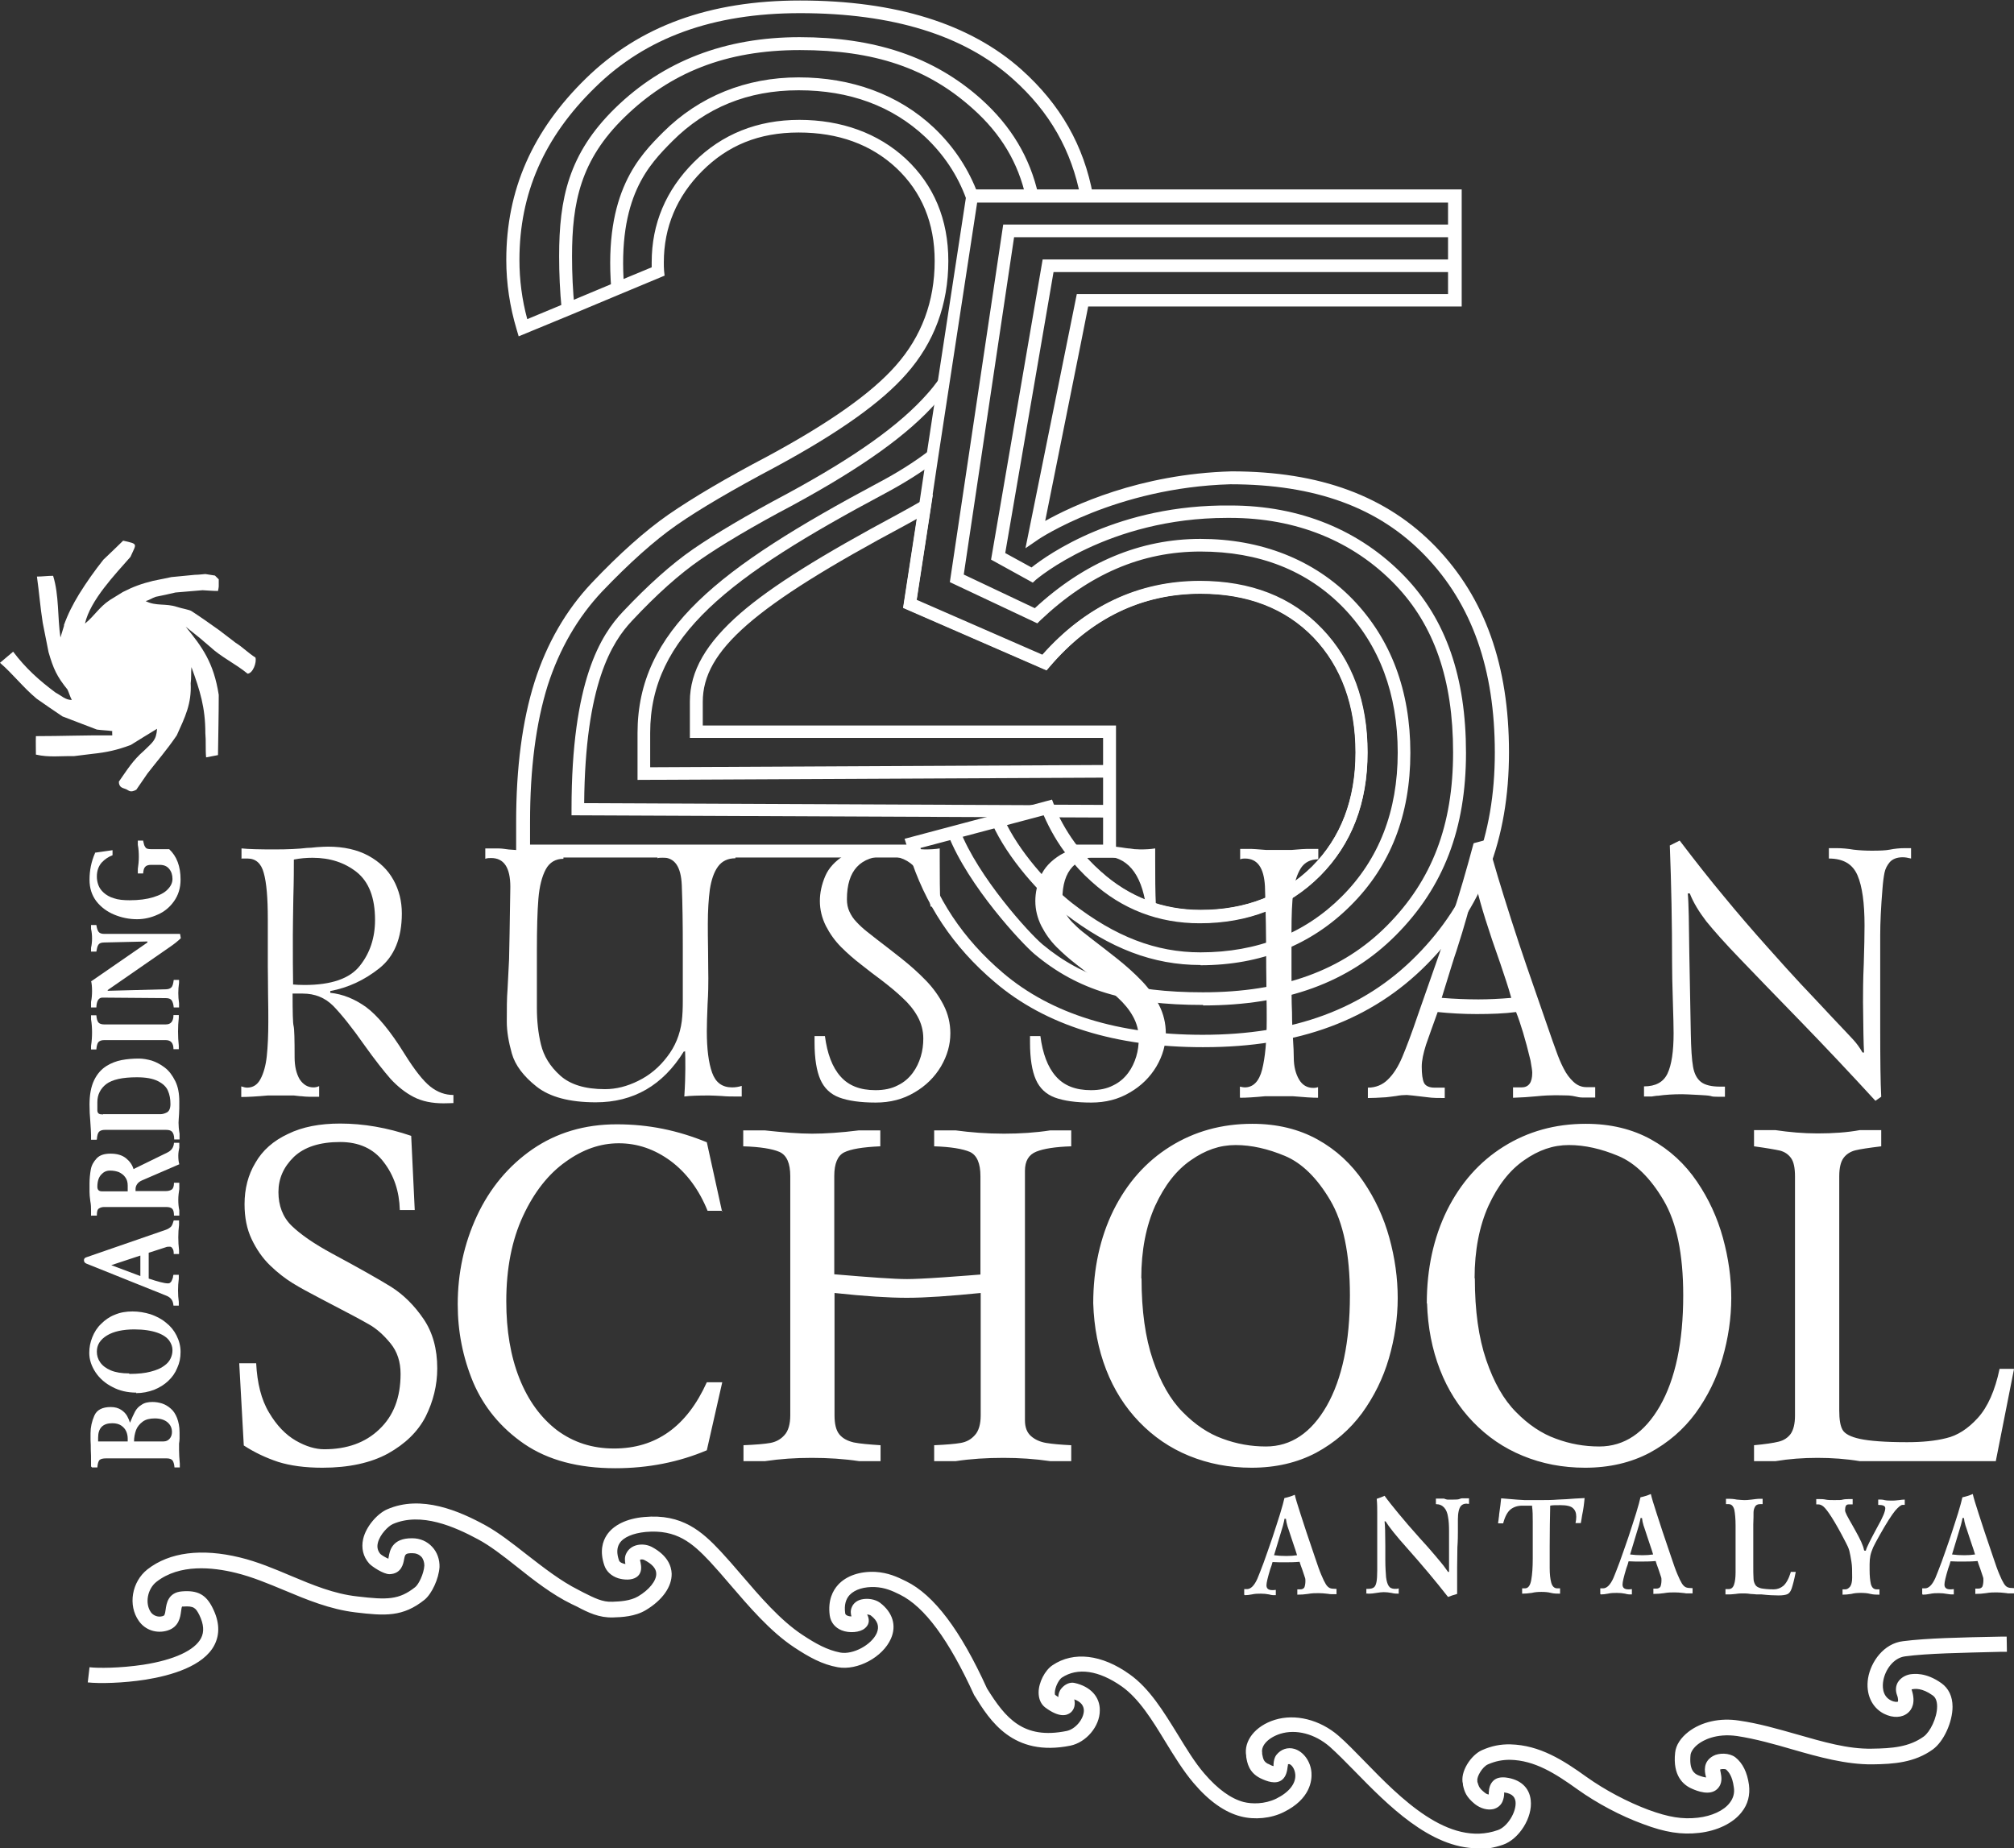 <?xml version="1.0" encoding="UTF-8"?> <svg xmlns="http://www.w3.org/2000/svg" id="_Слой_1" data-name="Слой 1" viewBox="0 0 79.64 73.09"><rect x="0" y="0" width="79.64" height="73.09" fill="#333333" stroke="none"/><defs><style> .cls-1, .cls-2 { fill: #fff; } .cls-2 { fill-rule: evenodd; } </style></defs><g><rect class="cls-1" x="40.3" y="16.85" width=".01" height=".5" transform="translate(6.95 45.46) rotate(-63.36)"></rect><path class="cls-1" d="M36.18,33.91h-15.77v-1.41c0-2.13.24-3.99.73-5.54.48-1.51,1.24-2.83,2.26-3.91,1.09-1.15,2.11-2.06,3.03-2.7.97-.67,2.29-1.45,3.93-2.31,2.46-1.33,4.11-2.5,5.06-3.58,1.02-1.15,1.54-2.54,1.54-4.14,0-1.5-.51-2.73-1.52-3.68-1-.93-2.29-1.4-3.86-1.4s-2.8.51-3.81,1.52c-1.01,1.01-1.52,2.23-1.52,3.61,0,.12,0,.23.01.34l.02.19-1.75.73-1.96.82-2.06.85-.08-.27c-.27-.9-.41-1.83-.41-2.75,0-2.76,1.03-5.11,3.15-7.18,2.12-2.07,4.89-3.08,8.47-3.08,3.78,0,6.72.92,8.75,2.73,1.54,1.38,2.47,3,2.83,4.97l-.49.09c-.35-1.85-1.22-3.39-2.68-4.69-1.93-1.73-4.76-2.6-8.41-2.6-3.44,0-6.1.96-8.11,2.94-2.02,1.97-2.99,4.2-2.99,6.82,0,.78.1,1.57.31,2.34l1.54-.64,1.96-.82,1.42-.59c0-.07,0-.13,0-.2,0-1.52.56-2.85,1.67-3.96,1.11-1.11,2.52-1.67,4.17-1.67s3.11.52,4.21,1.54c1.11,1.04,1.68,2.4,1.68,4.04,0,1.72-.56,3.23-1.66,4.47-.98,1.12-2.68,2.33-5.2,3.69-1.62.86-2.93,1.62-3.88,2.28-.89.62-1.88,1.51-2.95,2.63-.97,1.03-1.69,2.28-2.15,3.71-.47,1.5-.7,3.31-.7,5.39v.91h15.27v.5Z"></path><rect class="cls-1" x="42.45" y="13.36" width=".01" height=".5" transform="translate(11.25 45.46) rotate(-63.36)"></rect><path class="cls-1" d="M40.94,32.32l-18.34-.08v-.25c0-5.07,1.16-6.88,2.03-7.8,1-1.06,1.93-1.89,2.77-2.47.87-.6,2.13-1.35,3.75-2.21,2.67-1.45,4.43-2.7,5.53-3.95.16-.18.31-.37.44-.55l.4.3c-.14.19-.3.39-.47.58-1.14,1.3-2.95,2.59-5.67,4.07-1.61.85-2.85,1.59-3.7,2.18-.81.56-1.72,1.37-2.69,2.41-.8.85-1.85,2.51-1.89,7.21l17.84.08v.5Z"></path><polygon class="cls-1" points="43.88 32.33 41.51 32.32 41.51 31.82 41.51 31.82 43.88 31.83 43.88 32.33"></polygon><path class="cls-1" d="M24.17,11.4c-.3-3.81,1.12-5.24,2.06-6.18,1.42-1.41,3.27-2.16,5.35-2.16s3.95.67,5.35,1.99c.79.75,1.38,1.64,1.75,2.65l-.47.17c-.34-.94-.89-1.76-1.62-2.45-1.31-1.23-3-1.85-5.01-1.85s-3.67.69-4.99,2.01c-.92.93-2.19,2.2-1.91,5.79l-.5.04Z"></path><path class="cls-1" d="M25.21,30.85v-1.86c0-4.07,3.21-6.53,9.54-9.91.72-.38,1.39-.8,1.98-1.25l.3.4c-.61.46-1.3.89-2.05,1.29-6.15,3.28-9.27,5.64-9.27,9.46v1.36l18.17-.09v.5s-18.67.09-18.67.09Z"></path><path class="cls-1" d="M22.21,12.22c-.07-.7-.1-1.41-.1-2.09,0-2.27.37-4.05,2.21-5.85,1.91-1.87,4.36-2.81,7.3-2.81s5.29.76,7.18,2.45c1.19,1.07,1.93,2.31,2.26,3.79l-.49.11c-.3-1.38-.99-2.53-2.1-3.52-1.79-1.61-3.9-2.32-6.84-2.32s-5.14.9-6.95,2.67c-1.72,1.68-2.06,3.35-2.06,5.49,0,.67.03,1.36.1,2.05l-.5.05Z"></path><path class="cls-1" d="M47.47,36.49c-1.63,0-3.07-.55-4.28-1.65-.36-.32-.68-.67-.96-1.04l-.31-.4h1.7v-4.22h-16.34v-1.44c0-1.2.64-2.31,2.01-3.5,1.24-1.07,3.16-2.27,6.24-3.92.33-.18.65-.36.91-.51l.45-.26-.64,4.17,4.97,2.17c1.72-1.94,3.82-2.92,6.23-2.92,2,0,3.63.63,4.83,1.89,1.19,1.24,1.8,2.89,1.8,4.89s-.63,3.62-1.87,4.87c-1.24,1.24-2.84,1.87-4.76,1.87ZM42.96,33.91c.17.2.36.38.56.56,1.12,1.01,2.45,1.52,3.95,1.52,1.78,0,3.26-.58,4.41-1.72,1.14-1.14,1.72-2.66,1.72-4.51s-.56-3.4-1.66-4.55c-1.11-1.15-2.61-1.73-4.47-1.73-2.32,0-4.33.97-5.97,2.89l-.12.14-5.67-2.47.54-3.52c-.15.08-.31.17-.47.26-5.97,3.19-7.99,4.95-7.99,6.97v.94h16.34v5.23h-1.17Z"></path><path class="cls-1" d="M47.57,41.41c-3.45,0-6.22-.86-8.22-2.56-1.67-1.41-2.78-3.09-3.41-5.12-.03-.07-.05-.14-.06-.21,0-.03-.02-.07-.03-.1l-.08-.25,5.83-1.55.08.21s.03.07.04.1v.03c.25.56.55,1.07.91,1.53.26.35.56.67.9.97,1.12,1.01,2.45,1.52,3.95,1.52,1.78,0,3.26-.58,4.41-1.72,1.14-1.14,1.72-2.66,1.72-4.51s-.56-3.4-1.66-4.55c-1.11-1.15-2.61-1.73-4.47-1.73-2.32,0-4.33.97-5.97,2.89l-.12.14-5.67-2.47.62-4.03.3-2.01.44-2.89,1.13-7.38.05-.23h19.54v4.63h-14.77l-.31,1.56h0s-1.39,6.92-1.39,6.92c1.06-.59,3.72-1.86,7.37-1.96,3.5,0,6.14.98,8.08,2.99,1.94,2.02,2.89,4.68,2.89,8.12s-1.06,6.18-3.25,8.39c-2.18,2.2-5.07,3.27-8.81,3.27ZM36.4,33.53s0,.03.01.04h0c.6,1.95,1.66,3.55,3.26,4.91,1.91,1.62,4.56,2.44,7.89,2.44,3.6,0,6.37-1.02,8.45-3.13,2.09-2.11,3.1-4.73,3.1-8.03s-.9-5.86-2.75-7.78c-1.83-1.91-4.35-2.83-7.71-2.83-4.53.13-7.56,2.16-7.59,2.18l-.51.35,2.03-10.05h14.68v-3.62h-18.62l-1.1,7.19-.44,2.88-.3,2.01-.56,3.65,4.97,2.17c1.72-1.94,3.82-2.92,6.23-2.92,2,0,3.63.63,4.83,1.89,1.19,1.24,1.8,2.89,1.8,4.89s-.63,3.62-1.87,4.87c-1.24,1.24-2.84,1.87-4.76,1.87-1.63,0-3.07-.55-4.28-1.65-.36-.32-.68-.67-.96-1.04-.37-.47-.68-1.01-.93-1.58l-1.77.47-3.13.83Z"></path><path class="cls-1" d="M47.57,39.74c-3.02,0-4.95-.58-6.66-2.01-.48-.4-2.62-2.68-3.42-4.72l.47-.18c.72,1.85,2.73,4.07,3.27,4.52,1.61,1.34,3.45,1.89,6.34,1.89,3.13,0,5.51-.86,7.27-2.63,1.79-1.8,2.62-3.98,2.62-6.86s-.75-5.02-2.28-6.62c-1.67-1.74-3.93-2.65-6.53-2.65-.04,0-.09,0-.13,0-4.71,0-7.52,2.42-7.55,2.44l-.13.12-1.65-.91,2.04-11.87h16.31v.5h-15.88l-1.91,11.11,1.04.57c.64-.51,3.44-2.5,7.87-2.45,2.74,0,5.12.97,6.89,2.81,1.63,1.7,2.42,3.98,2.42,6.97s-.88,5.31-2.77,7.21c-1.86,1.87-4.35,2.78-7.62,2.78ZM47.47,38.16c-1.87,0-3.58-.65-5.39-2.05-.94-.73-2.23-2.16-2.85-3.54l.46-.21c.59,1.31,1.81,2.65,2.7,3.35,1.71,1.33,3.32,1.95,5.08,1.95,2.24,0,4.12-.74,5.59-2.21,1.47-1.47,2.21-3.38,2.21-5.69s-.72-4.24-2.13-5.71c-1.44-1.49-3.35-2.24-5.67-2.24s-4.4.89-6.33,2.72l-.12.12-3.46-1.63,2.11-14.14h17.87v.5h-17.44l-1.99,13.34,2.81,1.33c1.97-1.82,4.17-2.74,6.55-2.74s4.49.81,6.03,2.4c1.5,1.56,2.27,3.6,2.27,6.06s-.79,4.48-2.36,6.04c-1.56,1.56-3.56,2.36-5.94,2.36Z"></path></g><g><path class="cls-2" d="M2.52,24.74c.17-.47.35-.82.61-1.25.3-.48.61-.92.96-1.36.26-.25.53-.5.78-.75.62.14.52.11.29.64-.61.7-1.59,1.71-1.8,2.64.39-.32.55-.64.98-.93.17-.11.35-.21.52-.32.41-.21.74-.33,1.19-.44.24-.05.48-.1.73-.15.31-.03.62-.06.93-.09.14,0,.27-.02.41-.03.13.02.25.04.38.06.05.05.1.1.15.15v.26c0,.07-.02.14-.03.2-.2,0-.41-.02-.61-.03-.36.03-.72.06-1.07.09-.26.06-.52.12-.78.17-.15.05-.25.13-.4.17.41.21.79.08,1.24.23.17.06.5.11.58.17.09.06.35.23.52.35.19.14.39.27.58.41.21.16.43.33.64.49.25.15.53.43.78.58.06.19-.1.63-.31.64-.47-.39-1.04-.65-1.49-1.07-.14-.12-.27-.23-.41-.35-.18-.15-.37-.29-.55-.44.66.81,1.11,1.42,1.31,2.7,0,.79-.02,1.59-.03,2.38-.14.03-.33.06-.47.09-.03-.32,0-.64-.03-.96,0-1.01-.21-1.68-.55-2.61-.02.21,0,.43-.03.64.04.81-.22,1.33-.55,2.06-.41.6-.79,1.03-1.16,1.51-.13.2-.31.44-.44.64-.24.13-.29.03-.4-.02-.11-.05-.29-.05-.29-.3.33-.47.55-.84.99-1.22.33-.33.49-.4.52-.87-.35.21-.7.43-1.04.64-.54.2-.94.29-1.51.35-.24.03-.48.06-.73.09-.53-.01-.99.06-1.51-.06,0-.23-.01-.49,0-.73,1.02,0,2-.04,3.02-.03,0-.06-.01-.12,0-.17-.21-.03-.4-.03-.61-.06-.45-.17-.91-.35-1.36-.52-.34-.23-.68-.46-1.02-.7-.54-.45-.94-.98-1.45-1.42.17-.15.35-.29.52-.44.49.65,1.02,1.13,1.68,1.62.23.12.38.29.64.29-.07-.13-.11-.28-.17-.41-.43-.53-.56-.83-.75-1.48-.08-.39-.15-.77-.23-1.16-.1-.63-.14-1.2-.23-1.83.22,0,.42-.03.64-.03.24.77.17,1.63.29,2.44.05-.16.1-.33.15-.49Z"></path><path class="cls-2" d="M3.6,57.99v-.15c0-.21,0-.38-.01-.51,0-.13,0-.25-.01-.38,0-.12,0-.22,0-.28,0-.23.05-.46.15-.69.1-.23.32-.34.65-.34.17,0,.3.04.41.11.11.07.19.16.24.25.05.09.08.17.11.26.08-.19.14-.33.2-.44.06-.11.14-.2.26-.27.11-.08.26-.11.43-.11.13,0,.25.02.38.06.12.04.24.11.34.2.11.09.19.22.25.37.06.16.1.34.1.57,0,.1,0,.18,0,.25,0,.06-.01.13-.02.2,0,.07,0,.15,0,.25,0,.14.01.32.03.54v.15h-.21c-.01-.13-.04-.23-.08-.28-.04-.05-.12-.08-.23-.08h-2.39c-.13,0-.22.02-.27.07-.04.05-.07.14-.08.29h-.21ZM3.89,57h1.16s0-.08,0-.11c0-.1-.02-.2-.06-.29-.04-.09-.11-.17-.2-.23-.09-.06-.21-.09-.35-.09-.37,0-.56.19-.56.57,0,.03,0,.08,0,.15h0ZM5.31,57h1.16c.1,0,.18-.04.24-.11.06-.07.09-.16.09-.26,0-.16-.06-.29-.18-.39-.12-.1-.29-.15-.5-.15-.2,0-.36.04-.48.13-.12.09-.21.2-.26.33-.05.14-.08.29-.08.45h0ZM5.39,55.07c-.34,0-.66-.07-.94-.22-.28-.14-.51-.34-.67-.58-.16-.24-.25-.5-.25-.77,0-.22.04-.42.12-.62.08-.2.19-.38.35-.53.15-.15.33-.28.54-.36.21-.09.44-.13.7-.13.24,0,.48.04.71.11.23.08.43.18.61.33.18.14.32.31.42.51.1.2.16.41.16.65s-.04.43-.13.63c-.08.2-.2.37-.36.52-.16.15-.34.26-.56.35-.22.08-.45.13-.71.13h0ZM5.12,54.33c.34,0,.62-.03.84-.09.23-.06.4-.13.53-.23.13-.09.21-.19.26-.3.05-.11.07-.21.07-.32,0-.13-.04-.25-.13-.38-.09-.12-.24-.23-.47-.31-.23-.08-.53-.13-.91-.13-.22,0-.42.02-.61.06-.18.04-.34.1-.47.18-.13.08-.23.17-.3.28-.07.11-.1.23-.1.36,0,.15.04.29.13.42.09.13.23.24.42.32.19.08.43.12.72.12h0ZM5.88,49.54v1.02c.36.12.62.19.76.19.04,0,.08-.01.1-.04.03-.02.05-.06.06-.09.02-.04.03-.08.04-.11,0-.04.01-.07.02-.1h.21v.16c-.02.15-.03.3-.03.46s.01.31.03.45v.15h-.21c-.01-.13-.05-.22-.1-.27-.05-.06-.12-.1-.2-.13l-3.14-1.26c-.07-.03-.1-.07-.1-.14,0-.05.03-.09.09-.11l3.15-1.09c.09-.03.16-.08.21-.13.04-.05.07-.13.1-.24h.21v.18c-.02.15-.03.32-.03.49s.01.34.03.51v.15h-.21c0-.1-.01-.17-.05-.22-.03-.05-.06-.07-.1-.07-.06,0-.12,0-.16.02l-.68.22h0ZM5.55,49.65l-1.15.38,1.15.43v-.81h0ZM3.6,48.08v-.21c0-.11,0-.23-.03-.38-.02-.15-.03-.26-.03-.36,0-.07,0-.18,0-.32,0-.2.02-.39.05-.56.03-.17.11-.31.23-.44.12-.13.3-.19.55-.19.26,0,.46.06.61.18.15.12.25.26.3.43l1.33-.65c.17-.08.26-.21.27-.39h.21v.19c-.02.1-.04.21-.04.32,0,.12.01.24.04.34l-1.48.64c-.09.04-.15.09-.19.15-.04.06-.06.12-.06.19v.08h1.2c.09,0,.17-.02.23-.06.06-.04.09-.13.09-.27h.21v.25c-.02.13-.04.27-.04.42s.01.28.04.42v.21h-.21c0-.13-.02-.22-.07-.27-.05-.05-.13-.07-.25-.07h-2.44c-.08,0-.15.02-.21.06-.06.04-.08.13-.08.28h-.21ZM5.05,47.11v-.23c0-.13-.03-.24-.1-.33-.06-.09-.15-.15-.25-.2-.11-.04-.22-.06-.35-.06-.14,0-.25.05-.35.16-.1.11-.15.27-.15.48,0,.12.06.18.18.18h1.02ZM3.81,45.07h-.21v-.19c0-.08-.01-.26-.03-.55-.02-.21-.03-.43-.03-.65,0-.39.06-.71.18-.96.12-.25.28-.43.48-.56.19-.12.4-.2.61-.24.21-.04.44-.06.68-.06.16,0,.33.03.51.08.18.06.35.15.52.28.17.13.3.31.41.53.11.22.16.49.16.81,0,.2,0,.37-.01.5-.01.16-.02.27-.02.34,0,.11.01.26.04.43v.23h-.21c0-.16-.04-.26-.09-.31-.05-.05-.13-.07-.23-.07h-2.42c-.1,0-.17.02-.23.07-.05.05-.08.15-.09.31h0ZM4.08,44.06h2.26c.08,0,.16-.02.26-.07.09-.05.14-.16.14-.33,0-.2-.03-.37-.1-.53-.07-.16-.2-.28-.4-.38-.2-.1-.47-.15-.83-.15-.57,0-.97.09-1.21.27-.23.18-.35.42-.35.71,0,.17,0,.28,0,.34,0,.06.03.1.06.12.03.02.08.03.16.03h0ZM3.81,41.5h-.21v-.14c.03-.19.04-.37.04-.53,0-.17-.01-.35-.04-.52v-.16h.21c.01.14.04.23.08.28.04.05.12.08.23.08h2.43c.11,0,.18-.03.23-.09.05-.06.08-.15.08-.28h.21v.11c-.02.17-.03.35-.03.54,0,.2.01.38.03.56v.14h-.21c0-.24-.1-.36-.31-.36h-2.43c-.11,0-.18.03-.23.08-.04.05-.07.15-.08.29h0ZM3.6,38.81l2.23-1.54v-.04l-1.71.04c-.12,0-.19.03-.23.09-.04.06-.06.15-.08.27h-.21v-.15c.03-.13.04-.25.04-.37s-.01-.25-.04-.38v-.15h.21c.02.13.05.22.09.27.04.05.11.08.22.08h3l.03.17c-.11.11-.27.24-.48.38l-2.41,1.67v.03l2.3-.06c.1,0,.17-.03.21-.07.05-.04.08-.14.1-.3h.21v.12c-.02.13-.03.27-.03.4s.01.27.03.4v.17h-.21c-.01-.12-.04-.22-.08-.28-.04-.06-.12-.09-.23-.09l-2.51-.02c-.15,0-.23.13-.24.39h-.21v-.22c.03-.14.04-.29.04-.43,0-.15-.01-.29-.04-.41h0ZM3.75,33.72l.7-.1v.2c-.16.06-.31.16-.43.29-.12.14-.19.32-.19.55,0,.12.02.23.06.34.04.11.11.21.21.3.1.09.23.17.4.22.17.06.38.08.63.08.36,0,.67-.04.93-.12.26-.08.45-.18.57-.31.13-.13.19-.27.19-.41,0-.16-.04-.29-.13-.4-.09-.11-.21-.16-.38-.16h-.34c-.11,0-.19.03-.23.08-.05.05-.07.14-.08.26h-.21v-.18c.02-.14.04-.3.04-.47s-.01-.33-.04-.48v-.17h.21s.01.07.03.13c.01.06.04.11.07.15.03.04.1.06.21.06h.72c.3.28.45.68.45,1.2,0,.34-.09.62-.26.86-.17.24-.39.42-.65.53-.26.12-.54.18-.81.18-.31,0-.61-.06-.9-.18-.29-.12-.53-.3-.71-.53-.18-.24-.27-.52-.27-.85,0-.37.07-.72.22-1.06Z"></path><path class="cls-2" d="M66.02,33.44l.4-.2c.61.8,1.19,1.54,1.75,2.21.55.67,1.12,1.33,1.7,1.98.58.65,1.02,1.14,1.34,1.48.32.34.74.78,1.25,1.33.41.43.68.72.82.87.14.15.26.32.37.51h.06c-.02-.33-.03-.99-.04-2,0-.36,0-.86.03-1.51.02-.64.03-1.15.03-1.51,0-.89-.09-1.55-.28-1.99-.19-.44-.56-.66-1.13-.66v-.41h.32c.2,0,.42.02.66.06.26.03.5.04.72.04.31,0,.55-.01.7-.04.2-.04.4-.06.59-.06h.26v.41c-.12-.03-.23-.05-.33-.05-.23,0-.4.07-.51.19-.11.13-.18.27-.21.42-.03.15-.06.36-.08.63-.06.72-.09,1.34-.09,1.84v3.65c0,1.27.01,2.18.04,2.74l-.23.16c-.99-1.08-1.97-2.12-2.95-3.13-.97-1-1.77-1.82-2.38-2.46-.61-.63-1.06-1.14-1.36-1.51-.29-.38-.51-.74-.65-1.1h-.08c.02.18.03.48.04.89,0,.41.03,1.95.08,4.63.01.61.04,1.06.09,1.34.05.28.16.48.32.6.16.12.41.18.75.18h.19v.4h-.3c-.09,0-.19,0-.27-.03-.09-.02-.24-.03-.44-.04-.37-.02-.59-.03-.68-.03-.36,0-.67.02-.95.06-.03,0-.07,0-.12.01s-.09.01-.13.02c-.04,0-.08,0-.11,0h-.2v-.4c.46,0,.77-.17.93-.51.16-.34.24-.87.24-1.59,0-.24-.01-.67-.03-1.29-.02-.62-.03-1.12-.03-1.49,0-1.55-.03-3.1-.09-4.65Z"></path><path class="cls-2" d="M58.38,35.12h-.09c-.14.64-.37,1.47-.7,2.49-.06.16-.25.78-.58,1.85.5.04.99.06,1.45.06.4,0,.83-.02,1.3-.06-.07-.24-.13-.46-.2-.66-.07-.21-.14-.43-.23-.69-.48-1.35-.79-2.35-.94-3h0ZM58.29,33.34l.52-.14c.14.51.28,1,.42,1.47.14.47.32,1.04.53,1.7.21.66.42,1.28.61,1.84.2.57.49,1.42.88,2.54.09.27.19.54.28.79.09.26.19.5.3.71.11.22.24.39.39.53.15.14.32.21.51.21h.35v.41c-.23,0-.4,0-.51,0-.1,0-.19-.02-.27-.04-.08-.02-.16-.03-.26-.04-.1,0-.27-.01-.53-.01-.2,0-.45.01-.74.04-.3.03-.61.05-.94.06v-.41h.33c.29,0,.43-.19.43-.58,0-.09-.03-.25-.07-.49-.2-.83-.39-1.46-.57-1.91-.46.06-.98.08-1.56.08-.54,0-1.05-.03-1.54-.08-.19.52-.34.95-.46,1.29-.11.35-.17.63-.17.87,0,.3.03.51.09.64.06.12.2.19.42.19h.4v.41c-.25,0-.48,0-.68-.03-.5-.06-.77-.09-.82-.09-.12,0-.27.01-.42.04-.16.02-.29.04-.4.05-.31.02-.55.03-.72.03v-.41c.31,0,.58-.11.79-.32.22-.21.41-.51.57-.89.16-.38.37-.93.62-1.67.66-1.87,1.12-3.2,1.38-3.98.26-.79.53-1.72.82-2.8Z"></path><path class="cls-2" d="M49.03,43.39v-.42c.09.02.15.03.19.03.34,0,.57-.24.69-.71.12-.48.18-1.13.18-1.96,0-.25,0-.6-.01-1.06,0-.46-.01-.79-.01-.98,0-1.25-.02-2.33-.05-3.24-.04-.74-.3-1.1-.79-1.1-.05,0-.11,0-.19.03v-.41h.45s.24.01.57.04h1.02c.33-.03.53-.04.59-.04h.46v.41c-.31,0-.54.12-.69.35-.15.24-.25.55-.3.95-.05.4-.07.91-.07,1.54,0,.15,0,.39,0,.72,0,.33,0,.58,0,.76,0,.74,0,1.32.02,1.73,0,.41.02.77.04,1.07.02.3.03.54.03.72,0,.36.08.65.21.87.13.22.32.33.56.33.04,0,.1,0,.19-.03v.42c-.22,0-.55-.02-.99-.06h-1.11c-.41.04-.74.06-.98.06Z"></path><path class="cls-2" d="M45.68,33.56v.43c0,.66,0,1.28.03,1.86h-.39c-.19-1.33-.76-2-1.71-2-1.07,0-1.6.57-1.6,1.71,0,.18.03.34.1.49.07.15.16.29.28.41.12.12.25.25.4.37.15.12.29.23.42.33.25.19.56.43.94.73.38.3.71.6.99.89.28.29.51.61.69.96.18.35.27.73.27,1.12,0,.45-.12.88-.37,1.31-.25.42-.6.77-1.05,1.03-.45.27-.96.4-1.53.4-.61,0-1.09-.07-1.44-.2-.35-.13-.6-.37-.75-.71-.15-.34-.23-.83-.23-1.46v-.26h.41c.09.69.29,1.23.61,1.59.32.37.78.55,1.39.55.34,0,.63-.06.88-.19.25-.12.44-.29.59-.49.15-.2.25-.42.32-.65.07-.23.1-.47.1-.71,0-.32-.08-.61-.23-.88-.15-.27-.35-.51-.59-.73-.23-.22-.52-.46-.86-.72-.22-.16-.48-.36-.77-.59-.3-.23-.56-.46-.8-.7-.24-.24-.44-.52-.6-.83-.16-.32-.24-.65-.24-.99,0-.32.07-.65.21-.98.14-.33.4-.61.79-.85.39-.23.92-.35,1.6-.35.17,0,.3,0,.4.02.1,0,.23.02.4.04.11.02.2.03.28.04.07,0,.15.02.25.03.09,0,.17.01.22.01.21,0,.41-.01.59-.04Z"></path><path class="cls-2" d="M37.16,33.56v.43c0,.66,0,1.28.03,1.86h-.39c-.19-1.33-.76-2-1.71-2-1.07,0-1.6.57-1.6,1.71,0,.18.03.34.1.49.07.15.16.29.28.41.11.12.25.25.4.37.15.12.29.23.42.33.25.19.56.43.94.73.38.3.71.6.99.89.28.29.51.61.69.96.18.35.27.73.27,1.12,0,.45-.12.88-.37,1.31-.25.42-.6.77-1.05,1.03-.45.27-.96.4-1.53.4-.61,0-1.09-.07-1.44-.2-.35-.13-.6-.37-.75-.71-.15-.34-.23-.83-.23-1.46v-.26h.41c.09.69.29,1.23.61,1.59.32.37.78.55,1.39.55.34,0,.63-.06.88-.19.25-.12.44-.29.59-.49.15-.2.25-.42.32-.65.07-.23.1-.47.1-.71,0-.32-.08-.61-.23-.88-.15-.27-.35-.51-.59-.73-.23-.22-.52-.46-.86-.72-.22-.16-.48-.36-.77-.59-.3-.23-.56-.46-.8-.7-.24-.24-.44-.52-.6-.83-.16-.32-.24-.65-.24-.99,0-.32.07-.65.21-.98.14-.33.4-.61.79-.85.39-.23.92-.35,1.6-.35.17,0,.3,0,.4.02.1,0,.23.02.4.04.11.02.2.03.28.04.07,0,.15.02.25.03.09,0,.17.01.22.01.21,0,.41-.01.59-.04Z"></path><path class="cls-2" d="M27.1,41.58h-.06c-.83,1.34-1.99,2.01-3.48,2.01-1.04,0-1.82-.21-2.34-.62-.52-.41-.85-.85-.98-1.31-.13-.46-.2-.88-.2-1.26,0-.5,0-.93.03-1.28.02-.35.04-.74.06-1.18.01-.44.03-1.39.05-2.87,0-.76-.25-1.14-.76-1.14-.07,0-.15,0-.23.03v-.41h.46c.06,0,.16,0,.3.02.13.02.23.03.28.03.24.02.41.03.51.03.12,0,.29,0,.51-.03.06,0,.15-.01.28-.03.14-.02.23-.02.3-.02h.45v.41c-.31,0-.55.14-.7.42-.15.28-.25.67-.29,1.16-.04.49-.06,1.16-.06,2.02v2.29c0,.51.05,1,.16,1.45.11.46.36.87.76,1.23.4.36.99.54,1.77.54.44,0,.88-.11,1.32-.33.45-.22.83-.54,1.14-.95.32-.41.51-.88.58-1.41.03-.25.04-.51.04-.8,0-.09,0-.32,0-.68,0-.36,0-.69,0-.99v-.49c0-.84-.01-1.64-.04-2.41-.03-.74-.28-1.1-.76-1.1-.07,0-.14,0-.2.03v-.41h.45c.07,0,.17,0,.3.02.13.02.23.03.28.03.22.02.39.03.51.03.11,0,.28,0,.5-.03.06,0,.15-.01.29-.03.14-.02.24-.02.3-.02h.45v.41c-.3,0-.53.11-.69.33-.16.22-.26.52-.32.9-.05.38-.08.83-.08,1.36,0,.23,0,.6.01,1.08,0,.49.01.84.01,1.07,0,.21,0,.56-.03,1.03-.02.48-.03.83-.03,1.07,0,.7.07,1.25.21,1.64.14.39.4.58.79.58.13,0,.26-.02.38-.06v.42h-.25c-.16,0-.34,0-.55-.02-.21-.01-.37-.02-.49-.02-.43,0-.76.01-.98.04.03-.47.04-.83.04-1.09,0-.31,0-.55-.01-.72Z"></path><path class="cls-2" d="M11.58,38.93c.11.01.26.02.46.02,1.06,0,1.79-.25,2.19-.76.4-.5.6-1.11.6-1.81,0-.88-.24-1.5-.72-1.89-.48-.38-1.06-.57-1.75-.57-.24,0-.49.02-.74.07,0,.33,0,.83-.02,1.49-.01.67-.02,1.17-.02,1.5,0,.86,0,1.5.01,1.94h0ZM9.55,33.96v-.41c.28.03.71.04,1.31.04.52,0,.95-.02,1.28-.06.09,0,.22-.01.39-.03.17-.01.31-.02.44-.02.62,0,1.16.12,1.6.36.44.24.77.56.99.96.22.4.33.84.33,1.32,0,.98-.3,1.7-.89,2.17-.59.47-1.24.77-1.94.9v.07c.49.05.96.24,1.41.56.45.33.96.94,1.53,1.86.4.64.74,1.07,1.02,1.29.28.22.58.33.91.33v.32c-.09,0-.22.01-.39.01-.46,0-.85-.08-1.18-.25-.33-.17-.63-.41-.91-.71-.27-.31-.62-.75-1.04-1.34-.49-.7-.91-1.22-1.23-1.55-.33-.33-.73-.49-1.21-.49h-.4c0,.74.01,1.17.04,1.28.03.12.04.53.04,1.24,0,.36.07.65.2.87.14.21.32.32.54.32.07,0,.14-.01.23-.05v.42c-.16,0-.3,0-.4,0-.11,0-.2-.01-.29-.02-.09,0-.19-.02-.31-.03h-1.03c-.44.04-.79.06-1.05.06v-.42c.09.03.17.05.23.05.23,0,.41-.11.53-.34.12-.22.21-.53.25-.91.04-.38.06-.83.06-1.36,0-.24,0-.61-.01-1.1,0-.5-.01-.86-.01-1.1s0-.57,0-.98c0-.41,0-.71,0-.88,0-.83-.05-1.43-.16-1.82-.1-.38-.32-.57-.64-.57h-.26Z"></path><path class="cls-2" d="M16.26,44.92l.14,2.93h-.59c-.02-.74-.23-1.37-.64-1.9-.4-.53-.98-.79-1.72-.79-.81,0-1.42.2-1.83.59-.41.4-.61.86-.61,1.39s.17.99.52,1.33c.35.34.88.71,1.6,1.1,1.06.57,1.84,1.01,2.34,1.32.49.31.92.74,1.28,1.27.36.53.54,1.18.54,1.95,0,.67-.16,1.31-.46,1.91-.31.6-.81,1.08-1.49,1.46-.68.37-1.55.56-2.59.56-.69,0-1.27-.08-1.75-.23-.48-.16-.93-.37-1.36-.65l-.18-3.25h.67c.04.78.2,1.44.51,1.95.3.51.66.88,1.06,1.11.4.23.78.34,1.12.34.9,0,1.63-.26,2.18-.79.56-.53.84-1.25.84-2.19,0-.48-.13-.88-.4-1.21-.27-.33-.56-.59-.87-.76-.31-.18-.92-.5-1.84-.98-.48-.25-.87-.46-1.16-.64-.29-.18-.59-.41-.89-.7-.3-.29-.54-.64-.73-1.04-.19-.4-.28-.86-.28-1.38,0-.61.14-1.16.43-1.64.28-.49.71-.87,1.29-1.14.57-.28,1.26-.41,2.06-.41.91,0,1.86.16,2.82.49h0ZM28.58,47.88h-.6c-.34-.84-.83-1.5-1.46-1.97-.64-.47-1.32-.7-2.05-.7s-1.42.24-2.1.73c-.68.48-1.25,1.2-1.69,2.15-.44.95-.66,2.07-.66,3.37,0,1.15.17,2.17.52,3.05.35.88.85,1.56,1.49,2.05.65.48,1.39.72,2.25.72,1.66,0,2.88-.87,3.67-2.62h.61l-.61,2.69c-1.11.47-2.32.71-3.62.71-1.46,0-2.66-.32-3.6-.96-.93-.64-1.6-1.46-2.02-2.44-.41-.99-.61-2.01-.61-3.08,0-1.24.25-2.4.76-3.5.51-1.09,1.24-1.97,2.19-2.63.96-.66,2.07-.99,3.34-.99s2.41.24,3.56.71l.6,2.73h0ZM33,51.13v4.84c0,.34.06.59.19.75.13.16.32.26.57.32.25.05.6.08,1.06.11v.63h-.85c-.59-.09-1.22-.13-1.87-.13s-1.24.04-1.85.13h-.85v-.63c.48-.02.84-.05,1.06-.09.22-.04.41-.14.56-.31.15-.16.23-.43.23-.78v-9.46c0-.51-.14-.83-.43-.96-.28-.12-.76-.2-1.43-.22v-.63h.85c.74.08,1.36.13,1.87.13s1.14-.04,1.85-.13h.85v.63c-.7.03-1.17.11-1.43.24-.26.13-.39.45-.39.93v3.89c1.41.12,2.37.19,2.88.19.24,0,.72-.02,1.44-.07.72-.05,1.21-.09,1.46-.11v-3.89c0-.51-.14-.83-.42-.96-.28-.12-.76-.2-1.41-.22v-.63h.85c.59.08,1.22.13,1.91.13.64,0,1.25-.04,1.83-.13h.83v.63c-.62.02-1.08.09-1.38.21-.3.12-.45.37-.45.76v9.87c0,.27.08.48.24.62.16.14.36.23.6.27.24.04.57.07.99.09v.63h-.83c-.61-.09-1.22-.13-1.85-.13-.67,0-1.3.04-1.89.13h-.85v-.63c.47-.02.82-.05,1.05-.09.23-.04.41-.14.56-.31.15-.16.23-.43.23-.78v-4.84c-1.21.12-2.18.19-2.92.19-.7,0-1.65-.06-2.86-.19h0ZM43.23,51.54c0-1.37.27-2.6.8-3.68.54-1.08,1.28-1.92,2.24-2.52.96-.6,2.04-.9,3.25-.9.98,0,1.84.21,2.58.62.74.41,1.34.97,1.81,1.66.47.69.81,1.43,1.03,2.23.22.8.33,1.59.33,2.38s-.12,1.6-.35,2.39c-.23.79-.59,1.51-1.06,2.16-.48.65-1.08,1.17-1.82,1.57-.74.39-1.59.59-2.55.59-.89,0-1.71-.16-2.47-.47-.76-.31-1.41-.76-1.97-1.34-.56-.58-1-1.27-1.31-2.07-.31-.8-.48-1.67-.51-2.62h0ZM45.14,50.55c0,1.28.15,2.35.45,3.23.3.88.69,1.57,1.18,2.06.48.49,1.01.85,1.57,1.05.56.21,1.13.31,1.72.31.99,0,1.79-.54,2.4-1.6.61-1.07.92-2.53.92-4.38,0-1.63-.26-2.88-.78-3.76-.52-.88-1.12-1.47-1.79-1.75-.67-.28-1.32-.43-1.95-.43s-1.2.2-1.77.6c-.58.4-1.04,1-1.41,1.8-.36.8-.55,1.76-.55,2.87h0ZM56.42,51.54c0-1.37.27-2.6.8-3.68.54-1.08,1.28-1.92,2.24-2.52.96-.6,2.04-.9,3.25-.9.98,0,1.84.21,2.58.62.74.41,1.34.97,1.81,1.66.47.69.81,1.43,1.03,2.23.22.8.33,1.59.33,2.38s-.12,1.6-.35,2.39c-.23.79-.59,1.51-1.06,2.16-.48.65-1.08,1.17-1.82,1.57-.74.39-1.59.59-2.55.59-.89,0-1.71-.16-2.46-.47-.76-.31-1.41-.76-1.97-1.34-.56-.58-1-1.27-1.31-2.07-.31-.8-.48-1.67-.51-2.62h0ZM58.32,50.55c0,1.28.15,2.35.45,3.23.3.88.69,1.57,1.18,2.06.48.49,1.01.85,1.57,1.05.56.21,1.13.31,1.72.31.99,0,1.79-.54,2.4-1.6.61-1.07.92-2.53.92-4.38,0-1.63-.26-2.88-.78-3.76-.52-.88-1.12-1.47-1.79-1.75-.67-.28-1.32-.43-1.95-.43s-1.2.2-1.77.6c-.58.4-1.04,1-1.41,1.8-.36.8-.55,1.76-.55,2.87h0ZM79.64,54.14l-.72,3.64h-5.38c-.54-.09-1.1-.13-1.67-.13s-1.12.04-1.66.13h-.85v-.63c.44-.04.77-.09.97-.14.21-.05.37-.16.48-.31.11-.16.17-.4.17-.72v-9.46c0-.34-.05-.58-.16-.73-.11-.15-.25-.24-.43-.29-.18-.04-.52-.1-1.03-.17v-.64h.85c.54.08,1.09.13,1.67.13.61,0,1.17-.04,1.66-.13h.85v.64c-.49.06-.83.11-1.03.16-.19.05-.35.15-.46.3-.11.15-.17.39-.17.72v9.27c0,.35.04.6.13.76.09.16.32.28.69.36.37.08.99.13,1.86.13.6,0,1.12-.05,1.55-.16.44-.1.86-.37,1.25-.8.39-.43.68-1.08.86-1.94h.56Z"></path><path class="cls-1" d="M58.44,73.09c-1.89,0-3.58-1.73-4.87-3.05-.36-.37-.71-.72-.99-.97-.59-.51-1.33-.7-1.95-.51-.47.15-.77.46-.72.75v.05c.04.2.06.3.23.39h.01c.09.05.16.08.21.09,0-.03,0-.05,0-.08.01-.13.03-.25.11-.36.18-.23.45-.32.72-.24.36.11.64.5.67.94.02.3-.04,1.04-1.1,1.56-.5.25-1.15.31-1.69.17-.63-.16-1.26-.6-1.87-1.32-.41-.48-.77-1.07-1.12-1.64-.51-.84-1.04-1.7-1.72-2.18-.91-.64-1.75-.76-2.37-.35-.09.06-.23.28-.27.51-.02.11,0,.17,0,.17.05.04.09.06.13.09,0-.11.03-.23.12-.34.14-.17.34-.26.52-.22.63.14,1.01.55,1,1.09,0,.63-.54,1.26-1.16,1.39-2.28.46-3.19-1-3.79-1.97l-.02-.03c-1-2.19-1.96-3.49-2.93-3.97-.32-.16-.6-.28-.98-.3-.43-.02-.8.09-1.01.31-.16.17-.22.41-.18.71,0,.05.03.08.07.1.05.03.12.04.18.04-.03-.1-.05-.23.02-.38.06-.14.2-.25.37-.29.25-.06.55-.01.74.13.5.38.66.9.43,1.42-.32.73-1.32,1.27-2.1,1.13-.62-.11-1.14-.4-1.73-.79-.95-.63-1.79-1.62-2.53-2.48-.28-.33-.55-.64-.8-.91-.69-.73-1.31-1.28-2.54-1.17-.5.05-.88.21-1.03.45-.11.17-.12.4-.02.68.03.08.15.12.25.14-.02-.12-.04-.27.03-.41.07-.15.19-.26.36-.32.21-.07.45-.05.65.05.64.34.78.77.79,1.06.01.52-.37,1.05-1.02,1.44-.43.26-.96.28-1.28.29h-.02c-.54.02-.98-.19-1.43-.43-.07-.03-.14-.07-.21-.1-.76-.37-1.48-.93-2.17-1.48-.54-.43-1.06-.83-1.53-1.08-.91-.49-2.25-1.09-3.37-.6-.16.07-.51.4-.59.75-.04.17,0,.31.1.43.05.05.22.15.32.19,0-.02,0-.05.01-.07.04-.24.13-.75.93-.74.31,0,.59.12.79.34.2.21.3.51.29.8-.03.46-.3,1.05-.59,1.29-.86.69-1.57.64-2.74.5-1-.12-1.92-.5-2.8-.87-.65-.27-1.27-.53-1.92-.69-.93-.23-2.23-.36-3.14.35-.36.28-.47.86-.22,1.21.08.11.26.21.46.15.07-.02.09-.04.12-.26.03-.22.09-.68.65-.72.62-.05.95.13,1.21.66.27.54.29,1.03.07,1.46-.43.84-1.72,1.21-2.72,1.37-.89.14-1.83.16-2.29.11l.07-.6c.33.04,1.2.04,2.13-.1,1.22-.19,2.03-.57,2.28-1.05.13-.25.11-.55-.07-.92-.14-.27-.21-.36-.63-.33-.03,0-.05,0-.05,0-.02.03-.03.12-.04.19-.03.22-.08.62-.54.76-.43.13-.88-.02-1.13-.38-.44-.62-.28-1.55.34-2.04.87-.68,2.14-.84,3.66-.47.7.17,1.36.45,2,.72.88.37,1.72.72,2.64.82,1.18.14,1.65.14,2.29-.37.13-.1.34-.52.36-.85,0-.13-.04-.26-.12-.35-.09-.09-.21-.14-.35-.14-.28,0-.29.04-.33.24-.03.17-.1.57-.57.59,0,0,0,0-.01,0-.24,0-.69-.3-.8-.42-.24-.27-.32-.61-.24-.97.12-.52.58-1.01.94-1.17,1.36-.6,2.88.07,3.9.63.51.28,1.05.7,1.61,1.14.67.52,1.36,1.06,2.06,1.41.07.04.14.07.21.11.42.21.75.38,1.13.36h.02c.28-.01.69-.03,1-.21.44-.26.73-.62.72-.9,0-.2-.16-.38-.47-.54-.06-.03-.13-.03-.17-.01,0,.03.01.08.02.11.03.15.07.41-.15.57-.19.14-.51.12-.74.05-.27-.09-.46-.27-.54-.5-.2-.58-.06-.97.09-1.2.26-.4.79-.66,1.48-.72,1.5-.14,2.29.57,3.03,1.36.26.28.53.59.82.93.72.84,1.53,1.79,2.41,2.37.53.35.98.6,1.5.7.5.09,1.23-.3,1.44-.77.11-.26.04-.49-.24-.7-.03-.02-.09-.03-.14-.04.14.28.03.45-.09.55-.2.17-.62.2-.92.08-.27-.11-.43-.32-.47-.59-.08-.61.13-.99.33-1.21.33-.36.87-.54,1.48-.51.49.03.85.19,1.21.37,1.1.54,2.15,1.93,3.2,4.24.73,1.17,1.43,2.03,3.15,1.68.34-.07.67-.46.68-.8,0-.21-.13-.36-.38-.45.05.21,0,.4-.14.52-.16.13-.46.21-1.01-.2-.17-.13-.26-.34-.26-.59,0-.4.25-.88.55-1.08.83-.56,1.95-.43,3.05.36.78.55,1.34,1.47,1.89,2.36.35.57.68,1.12,1.06,1.56.53.62,1.06,1,1.56,1.13.32.08.82.09,1.28-.13.51-.25.79-.6.76-.96-.02-.23-.15-.39-.24-.41-.01,0-.03,0-.05.01,0,.02,0,.06-.01.08-.02.16-.05.39-.22.53-.25.2-.61.06-.86-.06h0c-.46-.23-.52-.61-.56-.84v-.04c-.11-.6.36-1.19,1.13-1.43.81-.25,1.78-.01,2.52.63.31.27.66.63,1.03,1.01,1.4,1.44,3.32,3.41,5.27,2.72.38-.13.74-.72.7-1.12-.02-.14-.08-.32-.45-.37,0,.01,0,.03,0,.04,0,.1-.02.21-.07.33-.07.15-.2.25-.36.29-.23.05-.5-.02-.73-.2-.34-.28-.41-.48-.47-.75v-.04c-.13-.48.32-1.15.75-1.34.38-.17.74-.24,1.13-.23,1.15.03,2.08.62,3.01,1.29.73.52,1.62.99,2.45,1.3.79.29,1.34.38,1.95.31.54-.06,1.03-.28,1.26-.59.14-.18.2-.39.16-.62-.06-.45-.21-.61-.31-.7-.04-.02-.17-.02-.22,0,0,0,0,0-.01,0,0,.03.01.08.02.12.03.16.09.43-.13.65-.29.29-.81.08-.99,0-.36-.15-.78-.52-.68-1.43.03-.3.22-.59.53-.83.51-.39,1.24-.56,2-.44.77.11,1.53.33,2.27.54,1.05.3,2.03.59,2.98.57.78-.01,1.47-.06,2.05-.48.25-.18.53-.74.53-1.19,0-.21-.06-.36-.18-.44-.42-.3-.7-.26-.8-.24-.01,0-.02,0-.03.01.18.53,0,.8-.14.92-.23.2-.59.22-.95.04-.49-.25-.73-.79-.63-1.41.11-.65.62-1.37,1.38-1.46.93-.12,2.28-.15,3.85-.18h.25s.01.6.01.6h-.25c-1.55.04-2.89.06-3.78.18-.46.06-.79.54-.86.97-.03.17-.06.59.3.77.16.08.26.06.28.05,0-.01.03-.09-.04-.27-.06-.17-.05-.35.04-.5.12-.19.32-.28.48-.31.15-.02.62-.09,1.24.35.28.2.44.52.44.93,0,.61-.35,1.38-.78,1.69-.72.52-1.54.58-2.39.59-1.04.01-2.12-.29-3.16-.59-.72-.21-1.47-.42-2.19-.53-.85-.12-1.36.18-1.54.32-.17.13-.28.29-.3.42-.06.59.14.74.3.81.15.06.25.08.31.09,0-.02,0-.04-.01-.06-.04-.17-.12-.56.29-.79.23-.13.64-.13.88.05.29.23.47.59.54,1.09.05.4-.04.77-.29,1.08-.34.44-.97.74-1.68.82-.7.08-1.35-.02-2.22-.35-.88-.32-1.82-.82-2.59-1.37-.88-.63-1.69-1.15-2.67-1.17-.3,0-.57.05-.87.18-.23.1-.45.5-.42.64v.05c.06.19.07.25.28.42.07.06.13.08.17.08,0-.02,0-.05,0-.07.01-.14.03-.34.2-.49.12-.1.28-.13.47-.11.58.07.94.4.99.9.08.68-.46,1.54-1.1,1.76-.35.12-.7.18-1.03.18ZM59.45,70.85h0,0ZM25.35,61.65h0Z"></path><path class="cls-2" d="M77.65,60.03h-.05c0,.06-.03.15-.06.28-.04.13-.16.52-.35,1.16.15.02.31.03.49.03.15,0,.29-.01.42-.03-.05-.15-.08-.27-.11-.34-.02-.07-.07-.2-.13-.39-.06-.19-.11-.33-.14-.42-.03-.1-.05-.19-.06-.29h0ZM76.01,63.03v-.22h.11c.15,0,.29-.14.41-.41.06-.14.14-.35.25-.64.1-.29.22-.61.34-.97.12-.36.22-.68.31-.96.09-.29.14-.49.17-.62.14-.03.27-.07.41-.13.03.14.11.4.23.77.12.38.31.95.57,1.71.1.3.18.53.25.69.07.17.13.29.18.37.05.08.1.13.16.15.05.02.12.03.21.03h.05v.21h-.13s-.04,0-.08,0c-.03,0-.07,0-.1-.01-.03,0-.06-.01-.09-.01-.09-.01-.19-.02-.31-.02s-.26,0-.42.03c-.13.02-.27.03-.42.03v-.21h.12c.08,0,.13-.03.16-.08.02-.05.04-.14.04-.25,0-.05,0-.09-.02-.14-.02-.05-.05-.15-.1-.3-.06-.15-.09-.26-.11-.32-.22.02-.41.02-.57.02-.05,0-.12,0-.22,0-.1,0-.19-.01-.28-.01-.02.08-.05.18-.09.28-.1.33-.15.54-.15.64,0,.13.08.19.23.19.02,0,.07,0,.14-.01v.21h-.09s-.08,0-.18-.02-.21-.03-.32-.03-.23,0-.36.03c-.1.02-.19.03-.28.03Z"></path><path class="cls-2" d="M73.73,61.32h.05c.03-.13.19-.44.46-.94.21-.37.31-.61.31-.74,0-.09-.09-.13-.28-.13v-.21h.1s.09,0,.15.02c.09.02.19.02.3.02.04,0,.14,0,.28-.02.07-.01.15-.02.22-.02v.21h-.09c-.06,0-.16.08-.29.23-.13.16-.34.48-.62.98-.11.19-.19.35-.25.47-.05.12-.09.23-.11.33-.02.1-.03.21-.03.34v.23c0,.23.02.41.05.55.04.14.11.21.23.21h.11v.21c-.11,0-.23,0-.36-.03-.11-.03-.24-.04-.38-.04s-.26.01-.37.04c-.12.02-.24.03-.35.03v-.21h.11c.07,0,.13-.04.19-.11.05-.07.08-.19.08-.35,0-.26,0-.47-.03-.64s-.05-.31-.08-.42c-.03-.11-.08-.22-.14-.33-.23-.45-.42-.78-.56-1-.14-.22-.25-.36-.32-.42-.07-.06-.14-.09-.21-.09h-.08v-.21h.11c.08,0,.17,0,.26.02.09.02.21.02.34.02.19,0,.3,0,.34-.02.04-.01.11-.02.23-.02h.16v.21h-.15c-.06,0-.1.02-.12.06-.02.04-.03.1-.03.18,0,.03.02.09.07.19.05.1.12.22.2.36.08.14.13.23.14.25.19.34.31.59.34.77Z"></path><path class="cls-2" d="M70.81,62.16h.2c-.06.31-.12.53-.16.65-.04.12-.1.2-.17.23-.07.03-.18.05-.35.05-.17,0-.4-.01-.67-.04-.02,0-.03,0-.04,0-.01,0-.02,0-.03,0-.01,0-.02,0-.04,0-.01,0-.02,0-.04,0-.03,0-.08,0-.15-.01-.07,0-.11-.01-.15-.01-.12-.02-.22-.02-.29-.02-.07,0-.16,0-.28.02-.11.01-.2.02-.25.02h-.16v-.21h.12c.11,0,.18-.06.22-.18.04-.12.06-.28.06-.48,0-.04,0-.09,0-.17,0-.07,0-.13,0-.16,0-.1,0-.19,0-.29,0-.1,0-.18,0-.25,0-.15,0-.25,0-.29,0-.04,0-.14,0-.3v-.38c0-.28-.02-.49-.05-.64-.04-.14-.11-.22-.22-.22h-.11v-.21h.17s.12,0,.26.03c.13.01.23.02.29.02s.15,0,.29-.02c.15-.02.24-.03.27-.03h.17v.21h-.11c-.09,0-.16.04-.19.1-.04.07-.06.15-.06.23,0,.09,0,.24-.01.48v.42c0,.24,0,.4,0,.47,0,.08,0,.13,0,.17,0,.04,0,.08,0,.12,0,.04,0,.14,0,.31,0,.33,0,.54.01.64,0,.1.03.18.07.25.04.07.12.11.23.14.11.02.27.04.5.04.14,0,.27-.05.38-.14.11-.1.21-.27.29-.53Z"></path><path class="cls-2" d="M64.92,60.03h-.05c0,.06-.03.15-.06.28-.04.13-.16.52-.35,1.16.15.02.31.03.49.03.15,0,.29-.01.42-.03-.05-.15-.08-.27-.11-.34-.02-.07-.07-.2-.13-.39-.06-.19-.11-.33-.14-.42-.03-.1-.05-.19-.06-.29h0ZM63.28,63.03v-.22h.11c.15,0,.29-.14.41-.41.06-.14.14-.35.25-.64.1-.29.22-.61.34-.97.12-.36.22-.68.31-.96.09-.29.14-.49.17-.62.14-.03.27-.07.41-.13.03.14.11.4.23.77.12.38.31.95.57,1.71.1.3.18.53.25.69.07.17.13.29.18.37.05.08.11.13.16.15.05.02.12.03.21.03h.05v.21h-.13s-.04,0-.08,0c-.03,0-.07,0-.1-.01-.03,0-.06-.01-.09-.01-.09-.01-.19-.02-.31-.02s-.26,0-.42.03c-.13.02-.27.03-.42.03v-.21h.12c.08,0,.13-.03.16-.08.02-.05.04-.14.04-.25,0-.05,0-.09-.02-.14-.02-.05-.05-.15-.1-.3-.06-.15-.09-.26-.11-.32-.22.02-.41.02-.57.02-.05,0-.12,0-.22,0-.1,0-.19-.01-.28-.01-.02.08-.05.18-.09.28-.1.33-.15.54-.15.64,0,.13.08.19.23.19.02,0,.07,0,.14-.01v.21h-.09s-.08,0-.18-.03c-.1-.02-.21-.03-.32-.03s-.23,0-.36.03c-.1.02-.19.03-.28.03Z"></path><path class="cls-2" d="M60.61,59.54h-.41c-.19,0-.34.05-.47.15-.12.1-.22.28-.29.55h-.2c0-.07.02-.12.02-.17,0-.05.02-.1.02-.18.04-.29.07-.5.08-.64.56.05.87.07.93.07.05,0,.27,0,.66,0,.19,0,.41,0,.65-.02.24-.01.46-.02.67-.04.21-.01.34-.02.39-.02-.02.23-.05.46-.1.69,0,.02-.01.07-.02.13-.01.06-.02.12-.03.17h-.21c.02-.08.03-.17.03-.25,0-.15-.04-.26-.13-.34-.08-.08-.25-.12-.49-.12-.19,0-.33,0-.41.02-.01.48-.02,1.03-.02,1.62v.84c0,.24.02.43.06.58.04.15.12.23.24.23h.11v.21c-.12,0-.24,0-.36-.03-.11-.03-.24-.04-.38-.04s-.26.01-.38.04c-.14.02-.27.03-.38.03v-.21h.11c.13,0,.21-.11.25-.33.04-.22.06-.5.06-.84,0-.05,0-.13,0-.24,0-.11,0-.19,0-.24v-.98c0-.23,0-.44-.03-.63Z"></path><path class="cls-2" d="M54.03,63.04v-.21h.07c.1,0,.18-.02.23-.06.05-.04.08-.11.1-.21.02-.1.03-.25.03-.45,0-.2,0-.42,0-.64v-.72c0-.46,0-.77,0-.94,0-.16,0-.34-.02-.54.12-.04.23-.08.31-.12.15.21.34.44.56.71.22.27.49.58.82.95.25.27.45.5.61.69.16.19.27.32.34.41.07.09.12.17.18.25h.04v-.94c0-.07,0-.19,0-.34,0-.15,0-.26,0-.33,0-.22-.01-.41-.04-.56-.02-.15-.07-.28-.15-.37-.08-.09-.19-.14-.33-.14v-.22h.16c.08,0,.13,0,.15,0s.04.01.06.02c.02,0,.05.02.09.02.04,0,.12,0,.23,0s.2,0,.26-.03.13-.02.22-.02h.14v.22c-.05,0-.09-.01-.1-.01-.09,0-.16.03-.21.08-.05.05-.08.13-.1.22-.02.09-.03.2-.03.32,0,.12,0,.28,0,.48,0,.14,0,.35-.02.63,0,.28-.01.54-.01.8,0,.26,0,.48,0,.68s0,.31,0,.36c-.14.04-.26.08-.36.12-.5-.64-1.04-1.28-1.6-1.91-.45-.5-.74-.87-.87-1.08h-.04c.02.15.03.48.03.98v.56c0,.3.02.52.03.67.02.15.05.26.1.34.05.08.13.12.25.12.05,0,.1,0,.15-.02v.21c-.08,0-.18,0-.29-.03-.11-.02-.21-.03-.3-.03-.07,0-.17.01-.29.03-.12.02-.21.03-.28.03-.03,0-.07,0-.13-.01Z"></path><path class="cls-2" d="M50.84,60.06h-.05c0,.06-.03.15-.06.28-.04.13-.16.52-.35,1.16.15.02.31.03.49.03.15,0,.29-.01.42-.03-.05-.15-.08-.27-.11-.34-.02-.07-.07-.2-.13-.39-.06-.19-.11-.33-.14-.42-.03-.1-.05-.19-.06-.29h0ZM49.2,63.06v-.22h.11c.15,0,.29-.14.41-.41.06-.14.14-.35.25-.64.1-.29.22-.61.34-.97.12-.36.22-.68.31-.96.09-.29.14-.49.17-.62.14-.03.27-.07.41-.13.03.14.11.4.23.77.12.38.31.95.57,1.71.1.3.18.53.25.69.07.17.13.29.18.37.05.08.11.13.16.15.05.02.12.03.21.03h.05v.21h-.13s-.05,0-.08,0c-.03,0-.07,0-.1-.01-.03,0-.06-.01-.09-.01-.09-.01-.19-.02-.31-.02s-.26,0-.42.03c-.13.02-.27.03-.42.03v-.21h.12c.08,0,.13-.03.16-.08.02-.05.04-.14.04-.25,0-.05,0-.09-.02-.14-.02-.05-.05-.15-.1-.3-.06-.15-.09-.26-.11-.32-.22.02-.41.02-.57.02-.05,0-.12,0-.22,0-.1,0-.19-.01-.28-.01-.02.08-.05.18-.09.28-.1.33-.15.54-.15.64,0,.13.08.19.23.19.02,0,.07,0,.14-.01v.21h-.09s-.08,0-.18-.03c-.1-.02-.21-.03-.32-.03s-.23,0-.36.03c-.1.02-.19.03-.28.03Z"></path></g></svg> 
